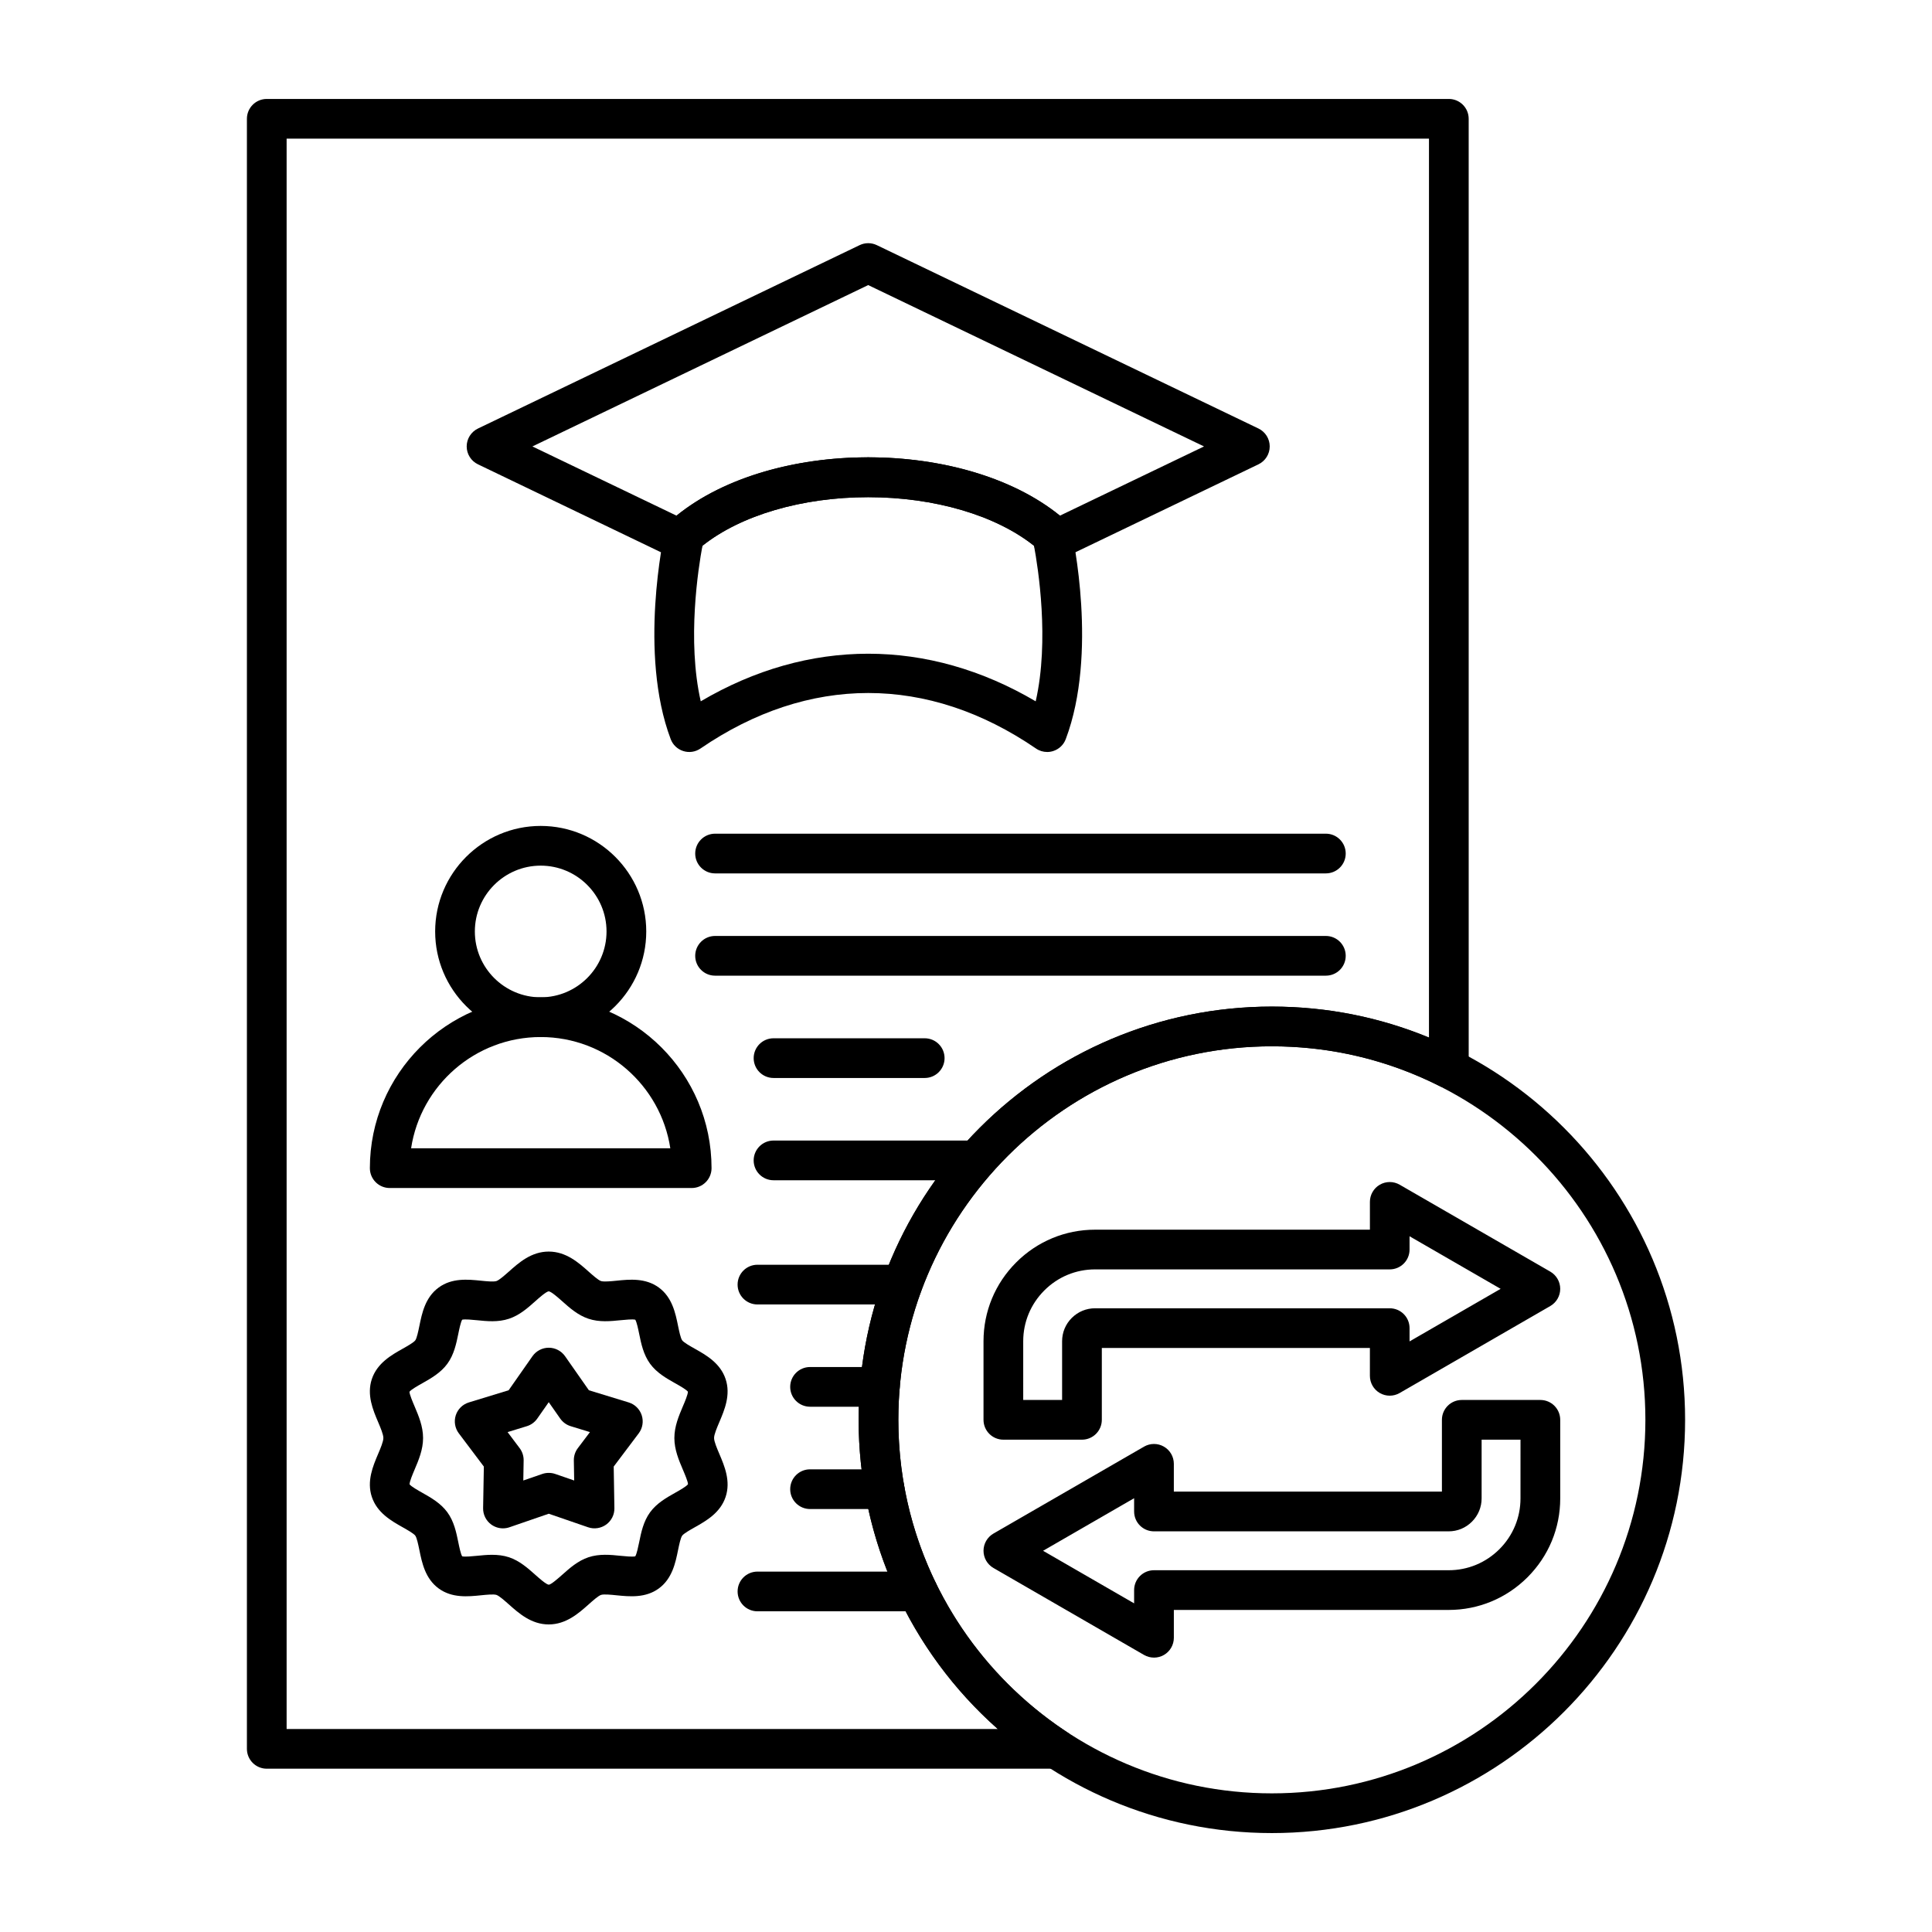 <svg clip-rule="evenodd" fill-rule="evenodd" height="512" image-rendering="optimizeQuality" shape-rendering="geometricPrecision" text-rendering="geometricPrecision" viewBox="0 0 173.397 173.397" width="512" xmlns="http://www.w3.org/2000/svg"><g id="Layer_x0020_1"><g id="_295970488"><path id="_295972000" d="m25.724 155.177h63.818c-7.895-6.989-12.481-17.025-12.481-27.748 0-20.45 16.638-37.088 37.088-37.088 4.907 0 9.637.931 14.101 2.775l.001-80.673h-102.527v142.733zm69.074 3.564h-70.856c-.984 0-1.782-.798-1.782-1.782l0-146.297c0-.984.798-1.782 1.782-1.782h106.091c.984 0 1.781.798 1.781 1.782l.001 85.23c0 .619-.322 1.194-.848 1.516-.529.325-1.185.353-1.739.074-4.702-2.373-9.776-3.576-15.079-3.576-18.485 0-33.524 15.039-33.524 33.524 0 11.329 5.665 21.811 15.15 28.042.659.433.956 1.244.73 1.999-.225.755-.919 1.272-1.707 1.272z"/><path id="_295972504" d="m63.044 48.984c-.365 1.952-1.399 8.489-.152 13.959 9.662-5.696 20.397-5.696 30.062 0 1.247-5.47.213-12.004-.151-13.959-3.437-2.741-8.941-4.362-14.881-4.362-5.936 0-11.441 1.621-14.878 4.362zm30.941 18.507c-.356 0-.706-.105-1.006-.312-9.708-6.642-20.403-6.642-30.111 0-.451.309-1.021.396-1.541.229-.523-.164-.941-.557-1.132-1.07-2.905-7.697-.616-18.256-.517-18.702.081-.371.281-.706.566-.956 8.591-7.515 26.764-7.515 35.358 0 .285.251.482.585.566.956.099.445 2.388 11.004-.517 18.702-.192.513-.61.906-1.132 1.07-.176.056-.356.084-.535.084z"/><path id="_295972432" d="m47.783 40.068 12.935 6.212c8.607-6.983 25.802-6.983 34.411 0l12.932-6.212-30.139-14.482zm46.752 10.259c-.275 0-.551-.065-.805-.192-.457-.232-.795-.65-.922-1.148-3.437-2.741-8.944-4.365-14.887-4.365-5.94 0-11.447 1.624-14.884 4.365-.129.498-.464.916-.925 1.148-.495.251-1.073.257-1.575.015l-17.64-8.477c-.619-.297-1.012-.919-1.012-1.606.001-.684.393-1.309 1.012-1.606l34.254-16.459c.486-.235 1.054-.235 1.543 0l34.255 16.459c.615.297 1.008.922 1.008 1.606 0 .687-.393 1.309-1.009 1.606l-17.643 8.477c-.244.117-.508.176-.771.176z"/><path id="_295972144" d="m36.896 103.06h23.265c-.86-5.646-5.748-9.986-11.633-9.986-5.884 0-10.772 4.34-11.632 9.986zm25.183 3.564h-27.101c-.984 0-1.782-.798-1.782-1.782 0-8.452 6.877-15.332 15.332-15.332s15.333 6.88 15.333 15.332c0 .984-.798 1.782-1.782 1.782z"/><path id="_295972192" d="m48.528 77.691c-3.258 0-5.91 2.651-5.91 5.909 0 3.258 2.651 5.909 5.909 5.909 3.258 0 5.909-2.651 5.909-5.909.001-3.258-2.651-5.909-5.909-5.909zm0 15.382c-5.222 0-9.473-4.248-9.473-9.473 0-5.222 4.251-9.473 9.473-9.473 5.223 0 9.473 4.251 9.473 9.473.001 5.225-4.251 9.473-9.473 9.473z"/><path id="_295972600" d="m118.995 78.387h-54.818c-.984 0-1.782-.798-1.782-1.782.001-.984.798-1.782 1.782-1.782h54.819c.987 0 1.782.798 1.782 1.782 0.0.984-.795 1.782-1.782 1.782z"/><path id="_295972528" d="m118.995 87.566h-54.818c-.984 0-1.782-.795-1.782-1.782.001-.984.798-1.782 1.782-1.782h54.819c.987 0 1.782.798 1.782 1.782 0.0.987-.795 1.782-1.782 1.782z"/><path id="_295971976" d="m82.993 96.749h-13.569c-.984 0-1.782-.798-1.782-1.782.001-.984.798-1.782 1.782-1.782l13.569-0c.984 0 1.782.798 1.782 1.782 0.0.984-.798 1.782-1.782 1.782z"/><path id="_295971808" d="m41.434 118.457s-.001 0-.001 0zm2.725 21.087c.505 0 1.018.053 1.525.22.944.315 1.689.978 2.345 1.562.344.306.984.879 1.225.903.229-.025.869-.597 1.216-.903.656-.585 1.398-1.247 2.345-1.562.975-.325 1.986-.223 2.88-.13.406.04 1.067.108 1.321.046.137-.223.266-.872.35-1.268.177-.876.38-1.866.984-2.692.6-.817 1.476-1.309 2.249-1.745.378-.21.999-.563 1.148-.764.007-.217-.288-.906-.464-1.321-.356-.836-.758-1.782-.758-2.828s.402-1.992.758-2.831c.173-.402.455-1.067.458-1.327-.158-.201-.77-.548-1.142-.755-.773-.436-1.649-.928-2.249-1.745-.603-.826-.807-1.819-.984-2.692-.083-.399-.213-1.046-.35-1.268-.253-.062-.916.006-1.324.046-.891.089-1.903.195-2.877-.133-.946-.313-1.689-.975-2.345-1.559-.343-.306-.978-.873-1.222-.903-.241.031-.878.597-1.219.903-.655.585-1.401 1.247-2.345 1.559-.977.328-1.989.223-2.88.133-.405-.04-1.07-.108-1.324-.046-.133.223-.266.869-.347 1.268-.179.872-.381 1.865-.987 2.692-.6.817-1.476 1.309-2.246 1.745-.377.21-1.002.563-1.148.761-.006.22.284.906.461 1.321.356.838.758 1.785.758 2.831 0 1.046-.402 1.992-.758 2.828-.17.405-.455 1.07-.455 1.33.158.201.767.544 1.141.755.771.436 1.646.928 2.246 1.745.607.826.807 1.816.987 2.692.081.396.213 1.046.347 1.268.254.062.916-.006 1.324-.046.43-.043.888-.09 1.355-.09zm5.089 6.249c-1.562 0-2.685-1.002-3.589-1.807-.359-.319-.854-.758-1.101-.842-.25-.084-.913-.015-1.395.034-1.157.118-2.599.263-3.796-.616-1.203-.882-1.494-2.299-1.726-3.437-.096-.467-.226-1.101-.368-1.299-.145-.195-.709-.513-1.12-.746-1.027-.579-2.302-1.296-2.781-2.732-.47-1.417.102-2.766.563-3.852.223-.523.473-1.117.473-1.435 0-.319-.251-.913-.473-1.435-.461-1.086-1.033-2.435-.563-3.852.48-1.435 1.754-2.156 2.781-2.732.412-.232.975-.551 1.12-.746.142-.198.272-.835.368-1.299.232-1.139.523-2.555 1.726-3.437 1.198-.882 2.639-.733 3.799-.616.479.05 1.142.115 1.392.031.248-.081.739-.52 1.101-.838.904-.808 2.026-1.807 3.589-1.807 1.563-0 2.689 1.002 3.592 1.807.359.319.851.758 1.098.838.254.083.913.019 1.395-.031 1.157-.118 2.599-.263 3.799.616 1.201.882 1.491 2.299 1.723 3.437.097.464.226 1.101.371 1.299.143.195.708.514 1.12.746 1.024.575 2.302 1.296 2.778 2.732.473 1.417-.099 2.766-.56 3.852-.222.523-.476 1.117-.476 1.435 0.0.319.254.913.476 1.435.461 1.086 1.033 2.435.56 3.852-.476 1.436-1.754 2.153-2.778 2.732-.411.232-.978.551-1.12.746-.145.198-.275.832-.371 1.296-.231 1.141-.523 2.558-1.723 3.44-1.2.879-2.642.733-3.799.616-.482-.05-1.142-.117-1.392-.034-.25.083-.742.523-1.101.842-.903.804-2.03 1.807-3.592 1.807z"/><path id="_295971712" d="m49.249 132.191c.199 0 .393.031.582.096l1.702.588-.031-1.804c-.006-.396.12-.786.359-1.101l1.087-1.439-1.724-.529c-.381-.115-.712-.356-.941-.68l-1.033-1.476-1.033 1.476c-.229.325-.557.566-.938.68l-1.723.529 1.082 1.439c.238.316.365.706.359 1.101l-.031 1.804 1.705-.588c.189-.065.384-.096.578-.096zm-4.108 4.978c-.371 0-.74-.117-1.049-.34-.47-.343-.743-.891-.733-1.473l.066-3.731-2.246-2.982c-.349-.464-.452-1.07-.273-1.624.179-.551.619-.981 1.173-1.151l3.571-1.092 2.141-3.06c.334-.473.878-.758 1.46-.758.582 0 1.126.285 1.46.758l2.141 3.059 3.57 1.092c.557.17.993.6 1.172 1.151.18.554.081 1.16-.269 1.624l-2.245 2.982.062 3.731c.012.582-.264 1.129-.734 1.473-.47.34-1.077.433-1.627.244l-3.53-1.216-3.53 1.216c-.189.065-.384.096-.578.096z"/><path id="_295971688" d="m87.611 105.928h-18.188c-.984 0-1.782-.798-1.782-1.782.001-.984.798-1.782 1.782-1.782l18.188-0c.984 0 1.782.798 1.782 1.782 0 .984-.798 1.782-1.782 1.782z"/><path id="_295971616" d="m80.984 117.075h-13.003c-.986 0-1.782-.798-1.782-1.782 0-.984.795-1.782 1.782-1.782h13.003c.984 0 1.782.798 1.782 1.782 0 .984-.798 1.782-1.782 1.782z"/><path id="_295971592" d="m78.968 126.254h-6.265c-.984 0-1.783-.798-1.783-1.782.001-.984.798-1.782 1.782-1.782l6.265-0c.984 0 1.781.798 1.781 1.782.001.984-.798 1.782-1.781 1.782z"/><path id="_295971880" d="m79.392 135.436h-6.689c-.984 0-1.783-.798-1.783-1.782.001-.987.798-1.782 1.782-1.782h6.689c.984 0 1.782.795 1.782 1.782.001.984-.798 1.782-1.782 1.782z"/><path id="_295971160" d="m82.374 144.615h-14.392c-.986 0-1.782-.798-1.782-1.782 0-.984.795-1.782 1.782-1.782h14.392c.984 0 1.782.798 1.782 1.782 0.0.984-.798 1.782-1.782 1.782z"/><path id="_295971424" d="m114.15 93.906c-18.485 0-33.524 15.039-33.524 33.524 0 18.485 15.039 33.524 33.524 33.524 18.485 0 33.524-15.039 33.524-33.524 0-18.485-15.039-33.524-33.523-33.524zm0 70.612c-20.45 0-37.088-16.638-37.088-37.088 0-20.45 16.638-37.088 37.088-37.088 20.45 0 37.088 16.638 37.088 37.088 0 20.45-16.638 37.088-37.087 37.088z"/><path id="_295971232" d="m91.834 125.647h3.49v-5.272c0-.786.306-1.528.866-2.088.56-.56 1.303-.869 2.091-.869h26.445c.987 0 1.782.798 1.782 1.782v1.191l8.174-4.718-8.174-4.718v1.191c0 .987-.795 1.782-1.782 1.782l-26.445-0c-1.72 0-3.338.672-4.557 1.894-1.218 1.219-1.89 2.837-1.89 4.554zm5.272 3.564h-7.054c-.984 0-1.782-.798-1.782-1.782l0-7.054c0-2.67 1.042-5.182 2.933-7.075 1.893-1.893 4.409-2.936 7.079-2.936l24.667-0v-2.493c0-.637.337-1.225.888-1.544.554-.319 1.231-.319 1.782 0l13.52 7.802c.551.319.89.91.89 1.544.001.637-.34 1.225-.891 1.544l-13.52 7.806c-.551.319-1.228.319-1.782 0-.551-.319-.888-.906-.888-1.544l0-2.497h-24.06v6.447c0 .984-.799 1.782-1.782 1.782z"/><path id="_295971664" d="m93.616 139.183 8.171 4.718v-1.191c0-.984.798-1.782 1.782-1.782l26.448-0c1.721 0 3.335-.671 4.557-1.89 1.219-1.219 1.89-2.837 1.89-4.557l.001-5.269h-3.49v5.269c0 .789-.309 1.531-.87 2.091-.56.56-1.299.866-2.088.866l-26.448-0c-.984 0-1.782-.795-1.782-1.782l0-1.191zm9.953 9.587c-.306 0-.616-.08-.891-.238l-13.516-7.806c-.551-.319-.891-.906-.891-1.544 0-.634.34-1.225.891-1.544l13.517-7.803c.553-.319 1.231-.319 1.782 0.0.554.319.891.906.891 1.544l0 2.494h24.06v-6.444c0-.984.798-1.782 1.782-1.782l7.054-0c.984 0 1.782.798 1.782 1.782l.001 7.051c0 2.673-1.043 5.185-2.937 7.079-1.893 1.89-4.405 2.933-7.075 2.933l-24.666-0v2.497c0 .637-.338 1.225-.891 1.544-.275.158-.582.238-.891.238z"/></g></g></svg>